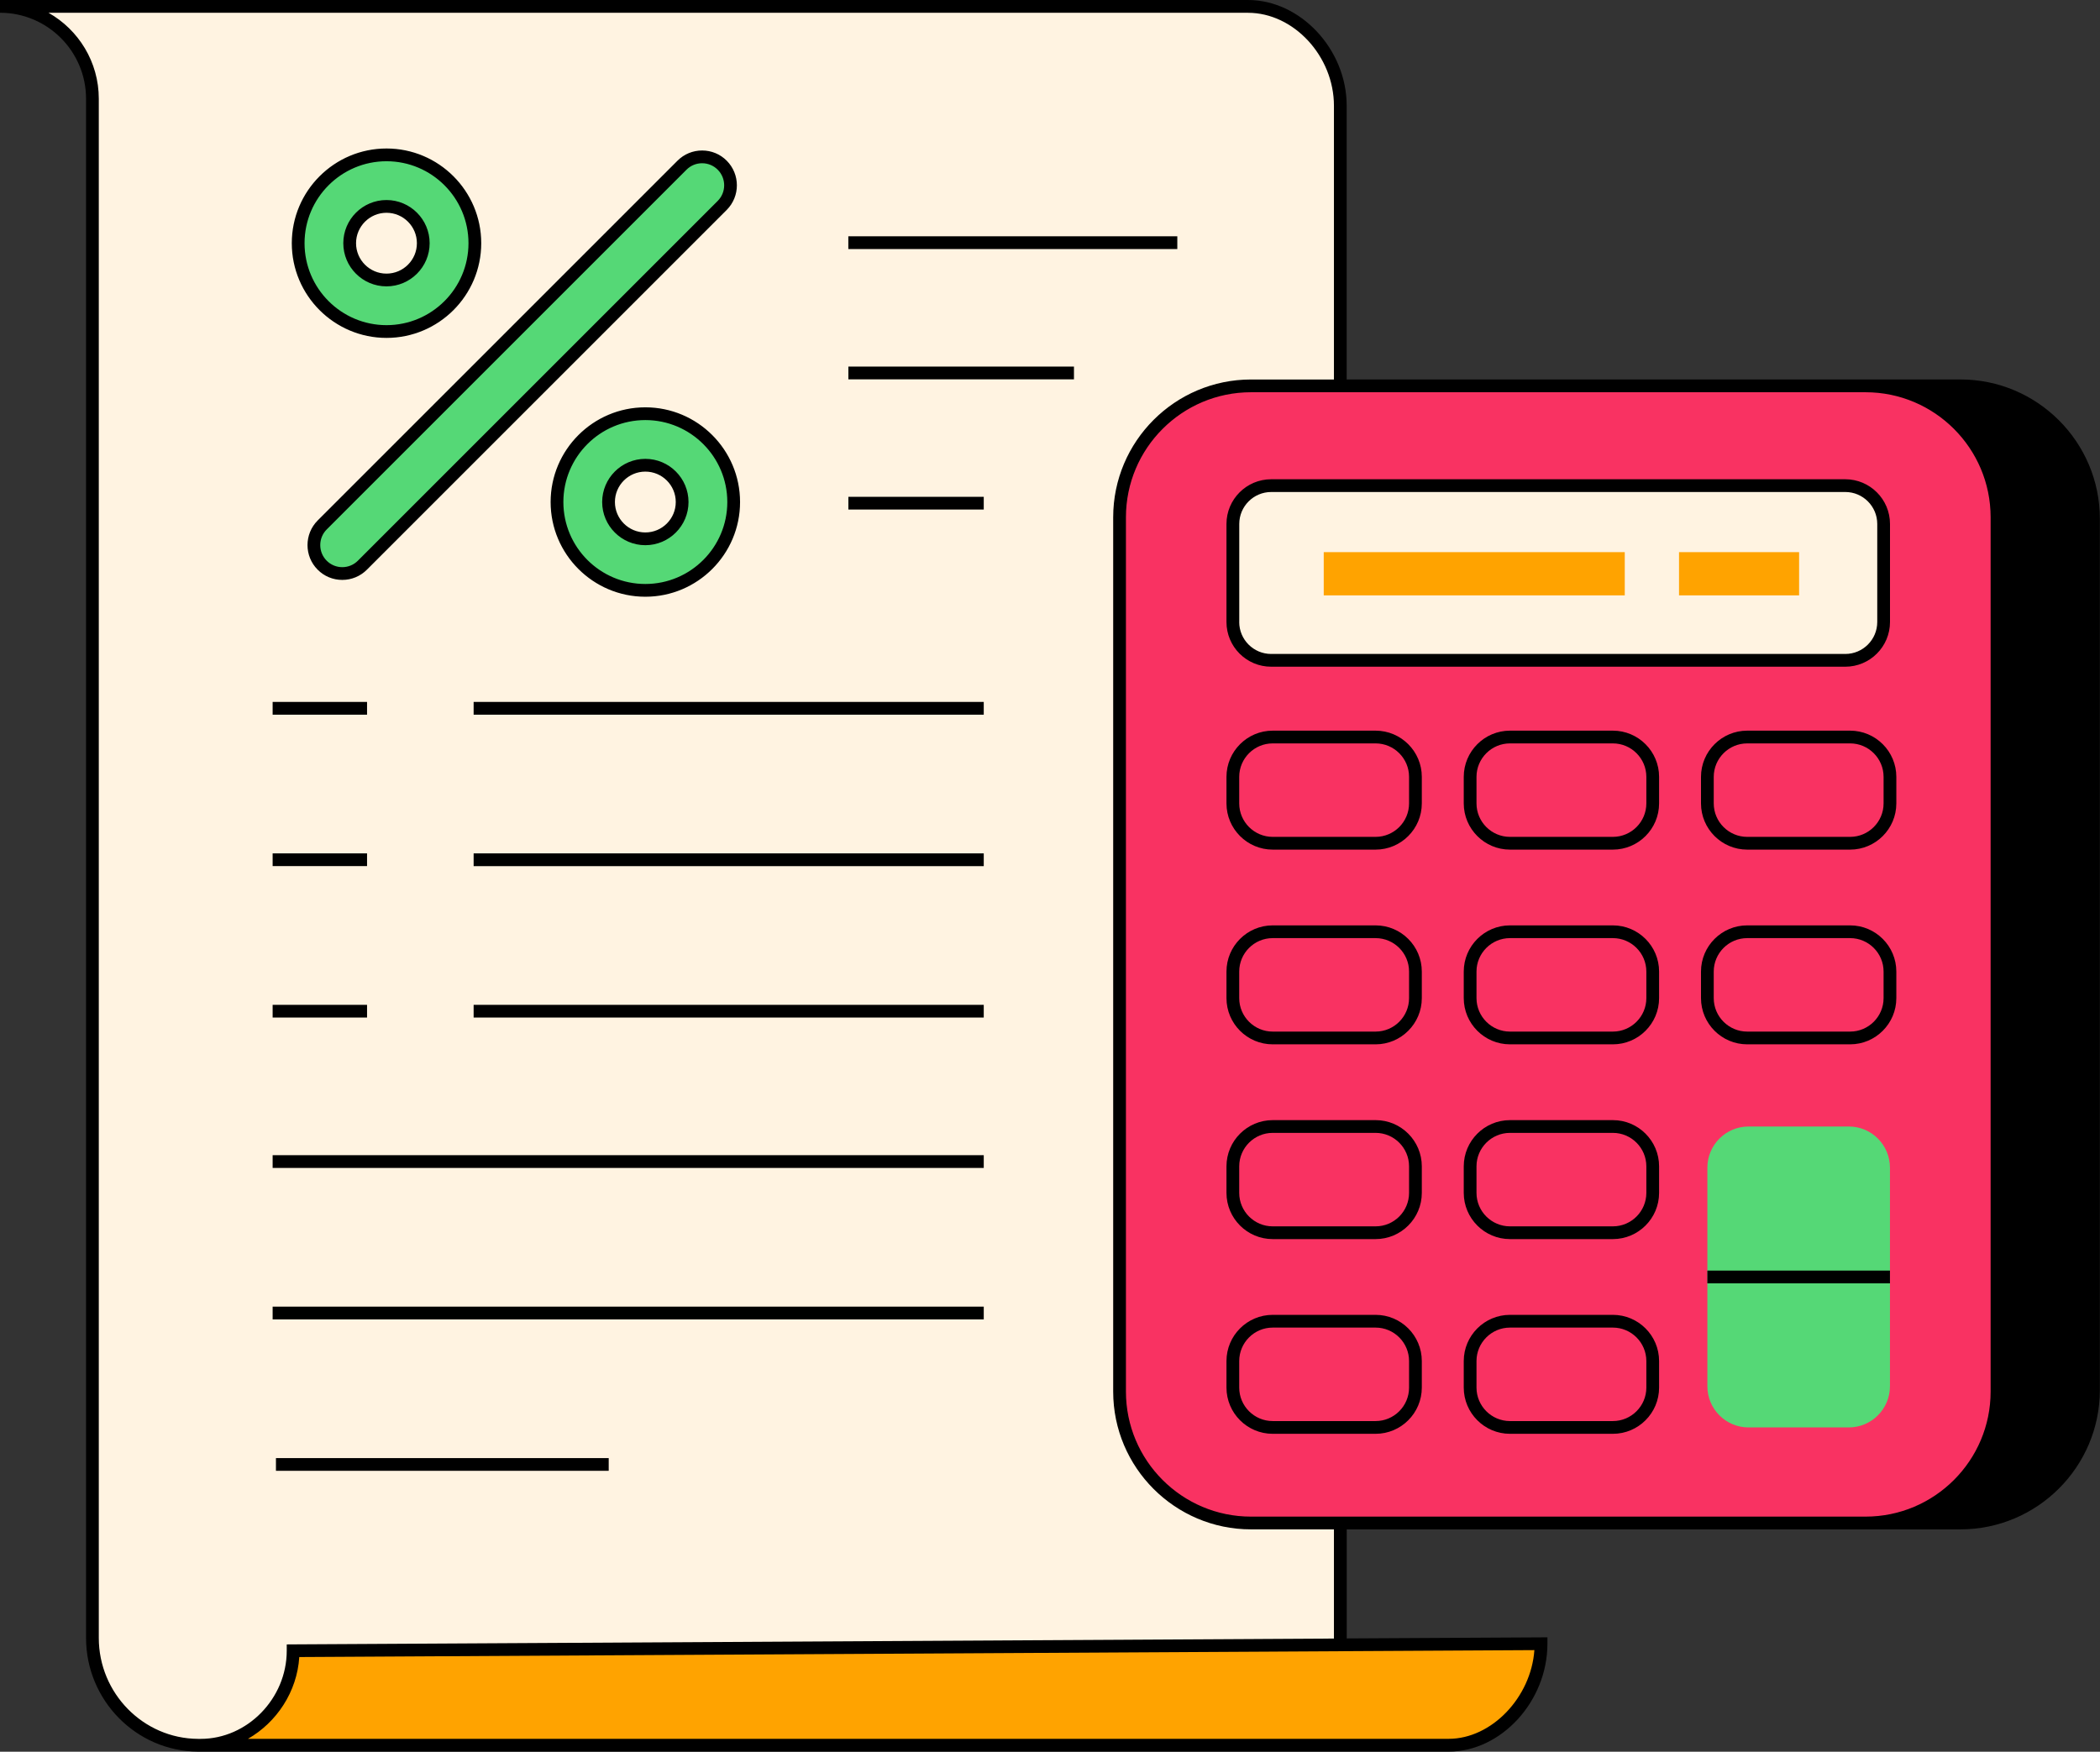 <?xml version="1.0" encoding="UTF-8"?><svg xmlns="http://www.w3.org/2000/svg" xmlns:xlink="http://www.w3.org/1999/xlink" height="412.3" preserveAspectRatio="xMidYMid meet" version="1.0" viewBox="0.0 0.0 494.2 412.3" width="494.2" zoomAndPan="magnify"><rect x="0.0" y="0.0" width="494.2" height="412.3" fill="#333333" stroke="none"/><g id="change1_1"><path d="M450.17,108v51.41H280.36V108H450.17z M294.4,358.46c-17.08,0-30.93-13.85-30.93-30.93V121.75 c0-17.08,13.85-30.93,30.93-30.93h21.02l0-65.93c0-12-9.74-23.38-21.73-23.38H0c12.01,0,21.75,9.74,21.75,21.73l0,362.27 c0,13.74,11.1,25.18,24.84,25.26h268.83l0-52.3H294.4z" fill="#fff3e1"/></g><g id="change2_1"><path d="M439.03,90.81H294.4c-17.08,0-30.93,13.85-30.93,30.93v205.78c0,17.08,13.85,30.93,30.93,30.93h144.63 c17.08,0,30.93-13.85,30.93-30.93V121.75C469.96,104.66,456.11,90.81,439.03,90.81z M443.29,146.59c0,4.98-4.04,9.02-9.02,9.02 H299.16c-4.98,0-9.02-4.04-9.02-9.02V123.5c0-4.98,4.04-9.02,9.02-9.02h135.11c4.98,0,9.02,4.04,9.02,9.02V146.59z M461.36,192.44" fill="#f93262"/></g><g id="change3_1"><path d="M68.98,388.52l293.67-1.65c0,12-9.74,23.89-21.73,23.89H47.23C59.24,410.76,68.98,400.51,68.98,388.52z M311.52,140.13h70.84v-10.17h-70.84V140.13z M395.13,129.96v10.17h28.26v-10.17H395.13z" fill="#ffa300"/></g><g id="change4_1"><path d="M444.77,274.84v42.32v0.13v8.98c0,5.36-4.34,9.7-9.7,9.7H411.5c-5.36,0-9.7-4.34-9.7-9.7v-8.98v-0.13v-42.32 c0-5.36,4.34-9.7,9.7-9.7h23.57C440.43,265.13,444.77,269.48,444.77,274.84z M169.97,38.88c-2.61-2.62-6.85-2.62-9.47,0 l-84.68,84.68c-2.61,2.61-2.61,6.85,0,9.47c2.61,2.62,6.85,2.62,9.47,0l84.68-84.68C172.59,45.73,172.59,41.49,169.97,38.88z M70.17,57.24c0-11.48,9.31-20.79,20.79-20.79s20.79,9.31,20.79,20.79c0,11.48-9.31,20.79-20.79,20.79S70.17,68.72,70.17,57.24z M82.3,57.24c0,4.78,3.88,8.66,8.66,8.66c4.78,0,8.66-3.88,8.66-8.66s-3.88-8.66-8.66-8.66C86.17,48.58,82.3,52.46,82.3,57.24z M172.66,118.16c0,11.48-9.31,20.79-20.79,20.79s-20.79-9.31-20.79-20.79s9.31-20.79,20.79-20.79S172.66,106.68,172.66,118.16z M160.53,118.16c0-4.78-3.88-8.66-8.66-8.66s-8.66,3.88-8.66,8.66c0,4.78,3.88,8.66,8.66,8.66S160.53,122.95,160.53,118.16z" fill="#55d876"/></g><g id="change5_1"><path d="M231.51,168.21H111.46v-3h120.05V168.21z M231.51,200.86l-120.05,0v3l120.05,0V200.86z M111.46,239.5h120.05v-3H111.46 V239.5z M86.38,165.21H64.16v3h22.22V165.21z M86.38,200.85H64.16v3h22.22V200.85z M86.38,236.5H64.16v3h22.22V236.5z M64.16,274.89 h167.35v-3H64.16V274.89z M64.16,310.54h167.35v-3H64.16V310.54z M64.94,346.18h78.31v-3H64.94V346.18z M277.06,55.62h-77.42v3 h77.42V55.62z M199.65,89.28h53.09v-3h-53.09V89.28z M199.65,119.93h31.86v-3h-31.86V119.93z M494.17,122.13v205.01 c0,18.1-14.72,32.82-32.82,32.82h-22.33H331.31h-14.38v25.67l47.23-0.26v1.51c0,13.53-10.86,25.39-23.24,25.39h-23.99H47.23h-0.64 c-14.53-0.08-26.34-12.09-26.34-26.76l0-362.27C20.25,12.08,11.17,3,0,3V0h293.69c12.38,0,23.23,11.63,23.23,24.88l0,64.43h14.38 h107.72h22.33C479.45,89.31,494.17,104.04,494.17,122.13z M47.23,410.76L47.23,410.76L47.23,410.76L47.23,410.76z M361.09,388.38 l-290.66,1.63c-0.52,8.18-5.32,15.38-12.08,19.25h282.56C351.04,409.26,360.31,399.49,361.09,388.38z M313.92,359.96H294.4 c-17.88,0-32.43-14.55-32.43-32.43V121.75c0-17.88,14.55-32.43,32.43-32.43h19.52l0-64.43c0-11.66-9.46-21.88-20.23-21.88H11.42 c7.06,3.99,11.83,11.57,11.83,20.23l0,362.27c0,13.03,10.47,23.68,23.35,23.76h0.63c10.98,0,20.25-9.5,20.25-20.74v-1.49l1.49-0.01 l244.95-1.37V359.96z M316.92,356.96h122.11c16.23,0,29.43-13.2,29.43-29.43V121.75c0-16.23-13.2-29.43-29.43-29.43H316.92H294.4 c-16.23,0-29.43,13.2-29.43,29.43v205.78c0,16.23,13.2,29.43,29.43,29.43H316.92z M288.63,146.4v-23.08 c0-5.8,4.72-10.52,10.52-10.52h135.11c5.8,0,10.52,4.72,10.52,10.52v23.08c0,5.8-4.72,10.52-10.52,10.52H299.16 C293.35,156.93,288.63,152.21,288.63,146.4z M291.63,146.4c0,4.15,3.38,7.52,7.52,7.52h135.11c4.15,0,7.52-3.38,7.52-7.52v-23.08 c0-4.15-3.38-7.52-7.52-7.52H299.16c-4.15,0-7.52,3.38-7.52,7.52V146.4z M334.6,182.85v6.24c0,6-4.88,10.88-10.88,10.88h-24.21 c-6,0-10.88-4.88-10.88-10.88v-6.24c0-6,4.88-10.88,10.88-10.88h24.21C329.72,171.97,334.6,176.85,334.6,182.85z M331.6,182.85 c0-4.35-3.54-7.88-7.88-7.88h-24.21c-4.35,0-7.88,3.54-7.88,7.88v6.24c0,4.35,3.54,7.88,7.88,7.88h24.21c4.35,0,7.88-3.54,7.88-7.88 V182.85z M390.44,182.85v6.24c0,6-4.88,10.88-10.88,10.88h-24.21c-6,0-10.88-4.88-10.88-10.88v-6.24c0-6,4.88-10.88,10.88-10.88 h24.21C385.56,171.97,390.44,176.85,390.44,182.85z M387.44,182.85c0-4.35-3.54-7.88-7.88-7.88h-24.21c-4.35,0-7.88,3.54-7.88,7.88 v6.24c0,4.35,3.54,7.88,7.88,7.88h24.21c4.35,0,7.88-3.54,7.88-7.88V182.85z M446.27,182.85v6.24c0,6-4.88,10.88-10.88,10.88h-24.21 c-6,0-10.88-4.88-10.88-10.88v-6.24c0-6,4.88-10.88,10.88-10.88h24.21C441.39,171.97,446.27,176.85,446.27,182.85z M443.27,182.85 c0-4.35-3.54-7.88-7.88-7.88h-24.21c-4.35,0-7.88,3.54-7.88,7.88v6.24c0,4.35,3.54,7.88,7.88,7.88h24.21c4.35,0,7.88-3.54,7.88-7.88 V182.85z M334.6,228.68v6.24c0,6-4.88,10.88-10.88,10.88h-24.21c-6,0-10.88-4.88-10.88-10.88v-6.24c0-6,4.88-10.88,10.88-10.88 h24.21C329.72,217.8,334.6,222.68,334.6,228.68z M331.6,228.68c0-4.35-3.54-7.88-7.88-7.88h-24.21c-4.35,0-7.88,3.54-7.88,7.88v6.24 c0,4.35,3.54,7.88,7.88,7.88h24.21c4.35,0,7.88-3.54,7.88-7.88V228.68z M390.44,228.68v6.24c0,6-4.88,10.88-10.88,10.88h-24.21 c-6,0-10.88-4.88-10.88-10.88v-6.24c0-6,4.88-10.88,10.88-10.88h24.21C385.56,217.8,390.44,222.68,390.44,228.68z M387.44,228.68 c0-4.35-3.54-7.88-7.88-7.88h-24.21c-4.35,0-7.88,3.54-7.88,7.88v6.24c0,4.35,3.54,7.88,7.88,7.88h24.21c4.35,0,7.88-3.54,7.88-7.88 V228.68z M400.3,234.92v-6.24c0-6,4.88-10.88,10.88-10.88h24.21c6,0,10.88,4.88,10.88,10.88v6.24c0,6-4.88,10.88-10.88,10.88h-24.21 C405.18,245.8,400.3,240.92,400.3,234.92z M403.3,234.92c0,4.35,3.54,7.88,7.88,7.88h24.21c4.35,0,7.88-3.54,7.88-7.88v-6.24 c0-4.35-3.54-7.88-7.88-7.88h-24.21c-4.35,0-7.88,3.54-7.88,7.88V234.92z M334.6,274.52v6.24c0,6-4.88,10.88-10.88,10.88h-24.21 c-6,0-10.88-4.88-10.88-10.88v-6.24c0-6,4.88-10.88,10.88-10.88h24.21C329.72,263.63,334.6,268.52,334.6,274.52z M331.6,274.52 c0-4.35-3.54-7.88-7.88-7.88h-24.21c-4.35,0-7.88,3.54-7.88,7.88v6.24c0,4.35,3.54,7.88,7.88,7.88h24.21c4.35,0,7.88-3.54,7.88-7.88 V274.52z M390.44,274.52v6.24c0,6-4.88,10.88-10.88,10.88h-24.21c-6,0-10.88-4.88-10.88-10.88v-6.24c0-6,4.88-10.88,10.88-10.88 h24.21C385.56,263.63,390.44,268.52,390.44,274.52z M387.44,274.52c0-4.35-3.54-7.88-7.88-7.88h-24.21c-4.35,0-7.88,3.54-7.88,7.88 v6.24c0,4.35,3.54,7.88,7.88,7.88h24.21c4.35,0,7.88-3.54,7.88-7.88V274.52z M334.6,320.35v6.24c0,6-4.88,10.88-10.88,10.88h-24.21 c-6,0-10.88-4.88-10.88-10.88v-6.24c0-6,4.88-10.88,10.88-10.88h24.21C329.72,309.47,334.6,314.35,334.6,320.35z M331.6,320.35 c0-4.35-3.54-7.88-7.88-7.88h-24.21c-4.35,0-7.88,3.54-7.88,7.88v6.24c0,4.35,3.54,7.88,7.88,7.88h24.21c4.35,0,7.88-3.54,7.88-7.88 V320.35z M390.44,320.35v6.24c0,6-4.88,10.88-10.88,10.88h-24.21c-6,0-10.88-4.88-10.88-10.88v-6.24c0-6,4.88-10.88,10.88-10.88 h24.21C385.56,309.47,390.44,314.35,390.44,320.35z M387.44,320.35c0-4.35-3.54-7.88-7.88-7.88h-24.21c-4.35,0-7.88,3.54-7.88,7.88 v6.24c0,4.35,3.54,7.88,7.88,7.88h24.21c4.35,0,7.88-3.54,7.88-7.88V320.35z M74.76,122.5l84.68-84.68c1.55-1.55,3.61-2.4,5.79-2.4 c0,0,0,0,0,0c2.19,0,4.25,0.85,5.79,2.4c3.19,3.2,3.19,8.39,0,11.59l-84.68,84.68c-1.55,1.55-3.61,2.4-5.79,2.4c0,0,0,0,0,0 c-2.19,0-4.25-0.85-5.79-2.4C71.57,130.9,71.57,125.7,74.76,122.5z M76.88,131.97c0.98,0.98,2.29,1.52,3.67,1.52h0 c1.39,0,2.69-0.54,3.67-1.52l84.68-84.68c2.03-2.03,2.03-5.32,0-7.35c-0.98-0.98-2.29-1.52-3.67-1.52c0,0,0,0,0,0 c-1.39,0-2.69,0.54-3.67,1.52l-84.68,84.68C74.86,126.65,74.86,129.94,76.88,131.97z M80.79,57.24c0-5.6,4.56-10.16,10.16-10.16 c5.6,0,10.16,4.56,10.16,10.16c0,5.6-4.56,10.16-10.16,10.16C85.35,67.4,80.79,62.85,80.79,57.24z M83.79,57.24 c0,3.95,3.21,7.16,7.16,7.16c3.95,0,7.16-3.21,7.16-7.16c0-3.95-3.21-7.16-7.16-7.16C87.01,50.08,83.79,53.3,83.79,57.24z M68.67,57.24c0-12.29,10-22.29,22.29-22.29s22.29,10,22.29,22.29s-10,22.29-22.29,22.29S68.67,69.53,68.67,57.24z M71.67,57.24 c0,10.64,8.65,19.29,19.29,19.29c10.64,0,19.29-8.65,19.29-19.29c0-10.64-8.65-19.29-19.29-19.29 C80.32,37.95,71.67,46.61,71.67,57.24z M162.03,118.16c0,5.6-4.56,10.16-10.16,10.16c-5.6,0-10.16-4.56-10.16-10.16 S146.27,108,151.87,108C157.48,108,162.03,112.56,162.03,118.16z M159.03,118.16c0-3.95-3.21-7.16-7.16-7.16 c-3.95,0-7.16,3.21-7.16,7.16s3.21,7.16,7.16,7.16C155.82,125.32,159.03,122.11,159.03,118.16z M174.16,118.16 c0,12.29-10,22.29-22.29,22.29s-22.29-10-22.29-22.29s10-22.29,22.29-22.29S174.16,105.87,174.16,118.16z M171.16,118.16 c0-10.64-8.65-19.29-19.29-19.29c-10.64,0-19.29,8.65-19.29,19.29s8.65,19.29,19.29,19.29C162.51,137.45,171.16,128.8,171.16,118.16 z M444.77,299.05H401.8v3h42.97V299.05z"/></g></svg>